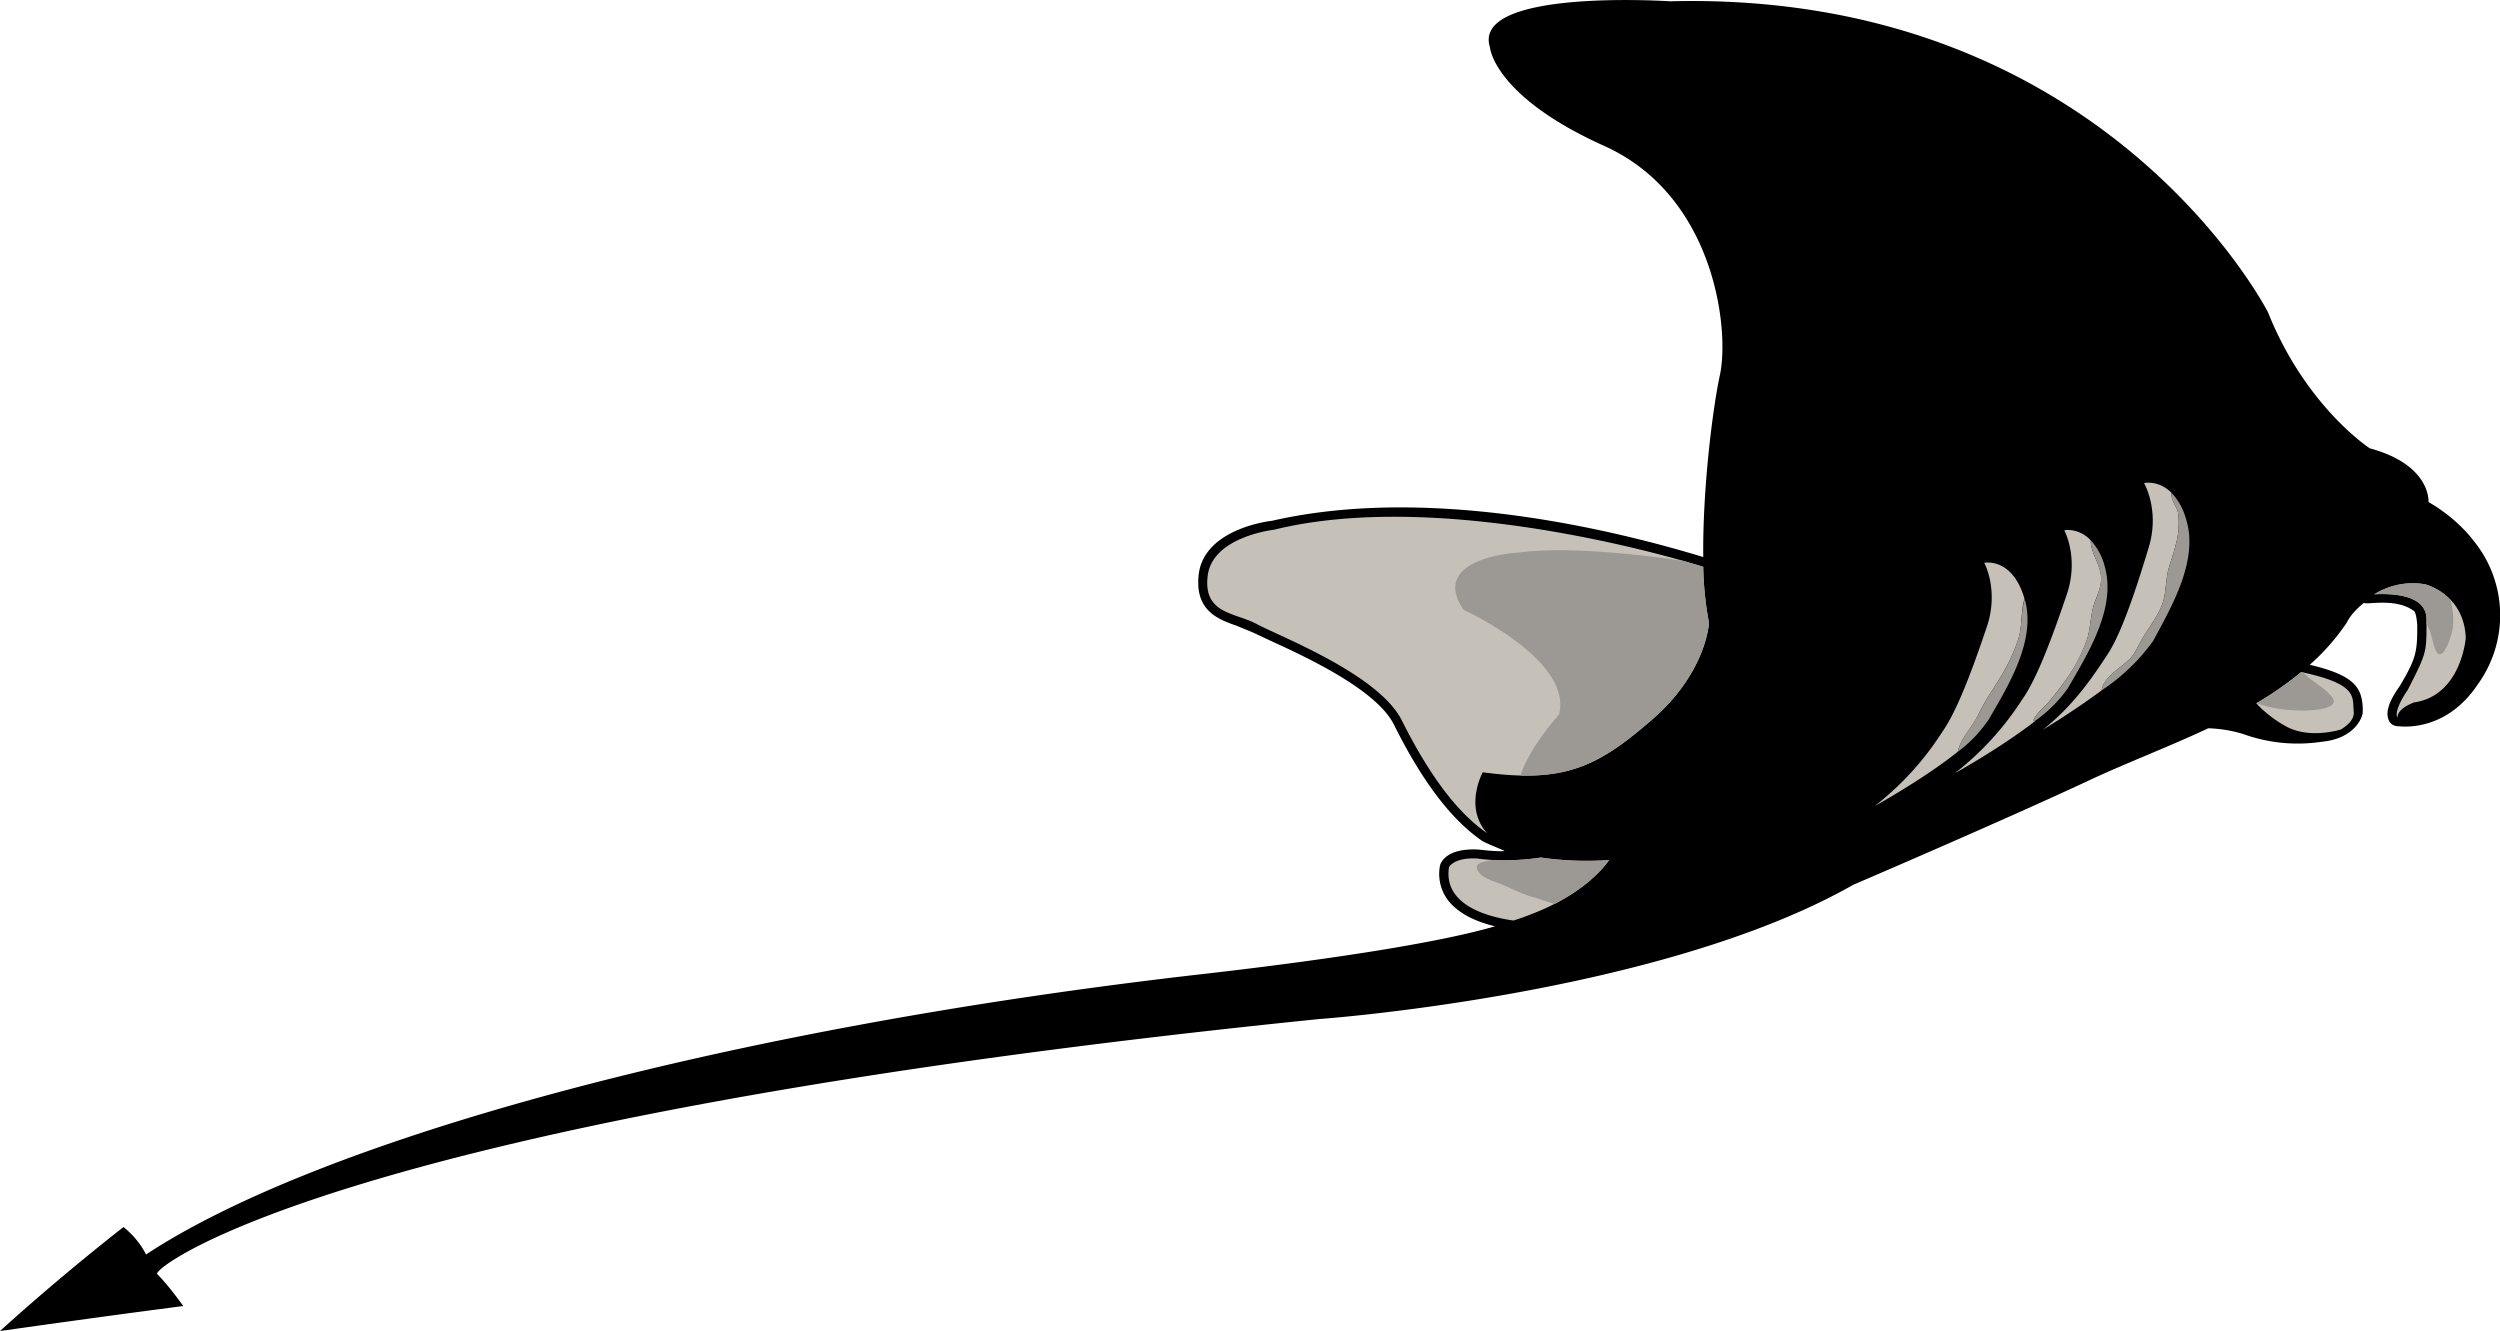 <svg xmlns="http://www.w3.org/2000/svg" width="960" height="511.134" shape-rendering="geometricPrecision" text-rendering="geometricPrecision" image-rendering="optimizeQuality" fill-rule="evenodd" clip-rule="evenodd" viewBox="0 0 10 5.324"><path d="M9.892 2.16s-.061-.085-.178-.152c0 0 .012-.148-.235-.215 0 0-.256-.166-.407-.544 0 0-.655-1.288-2.392-1.244 0 0-.797-.053-.72.185 0 0 .015.195.458.394.442.2.5.734.462.914-.029.133-.07.458-.067.73-.264-.08-1.053-.299-1.725-.145-.02.002-.27.035-.293.213a.274.274 0 0 0-.002.035c0 .118.088.149.154.172l.063.026.077.036c.135.062.417.192.488.332.114.229.23.381.353.466.015.01.093.04.09.041-.033.003-.104-.006-.104-.006-.137-.007-.153.06-.154.064a.175.175 0 0 0 .03.136c.043.058.119.09.19.107-.19.056-.575.123-1.16.19-1.939.22-3.55.67-4.236 1.123 0 0-.026-.059-.09-.11 0 0-.242.187-.494.416 0 0 .414-.059.733-.1 0 0-.054-.077-.104-.128-.024-.024.74-.623 4.648-1.02 0 0 1.363-.097 2.136-.537 0 0 .6-.257.944-.418.147-.069.314-.132.476-.208a.53.53 0 0 1 .14.023.64.64 0 0 0 .313.031c.133-.012.167-.1.165-.122V2.83c-.004-.082-.037-.13-.212-.171a.878.878 0 0 0 .149-.17s.014-.035.068-.078c.007.01.127-.022.2.033.01.008.013.055.013.058 0 .103-.003.13-.07.242-.021.03-.051.076-.049.115.001.015.007.046.046.046.007 0 .187.026.316-.169a.471.471 0 0 0-.02-.576z"/><path fill="#C5C1B9" d="M5.931 3.089c.326.044.457-.02.676-.21.22-.189.229-.388.229-.388a1.303 1.303 0 0 1-.023-.224c-.203-.063-1.083-.305-1.718-.148 0 0-.243.027-.264.182-.02.155.108.148.196.195.088.048.487.2.58.385.083.165.196.352.342.452-.095-.104-.018-.244-.018-.244zM6.437 3.44a1.281 1.281 0 0 1-.274-.01c-.146.022-.252.004-.252.004-.094-.006-.115.034-.115.034-.023.147.143.198.258.214.047-.015.07-.025.07-.025.233-.088.313-.218.313-.218zM9.153 2.91c.084.04.182.016.21.008.032-.019.054-.043.052-.07-.006-.06.02-.111-.21-.16a1.377 1.377 0 0 1-.18.125.471.471 0 0 0 .128.097zM9.653 2.81c.192-.025.21-.258.21-.258-.006-.177-.163-.215-.163-.215a.292.292 0 0 0-.203.04c.074-.004.209.002.209.1 0 .133.003.13-.076.284 0 0-.057.08-.04.11-.002-.037.063-.06.063-.06z"/><path fill="#9C9893" d="M9.745 2.605c.028.05.064-.07.067-.098a.314.314 0 0 0-.01-.107c-.046-.05-.102-.063-.102-.063a.292.292 0 0 0-.203.04c.074-.004.209.002.209.1v.018a.55.55 0 0 1 .012.026c.011.026.014.062.027.084zM9.313 2.771a.644.644 0 0 0-.057-.045c-.016-.01-.03-.024-.043-.036l-.008-.002a1.378 1.378 0 0 1-.178.124c.057.023.13.03.184.03.04 0 .177-.006.102-.07zM6.437 3.44a1.281 1.281 0 0 1-.274-.01.98.98 0 0 1-.193.01h-.003c-.035.007-.082.012-.049.052.02.024.063.034.09.046.042.018.084.04.13.052l.08.026c.16-.082.219-.177.219-.177z"/><path fill="#C5C1B9" d="M7.993 2.723a.766.766 0 0 0 .078-.16c.02-.056.01-.11.027-.168-.048-.167-.161-.144-.161-.144s.06.11.01.257c-.05.148-.115.33-.177.418a1.183 1.183 0 0 1-.271.298s.194-.107.332-.217c.012-.055.06-.101.084-.152.022-.046.051-.089.078-.132z"/><path fill="#9C9893" d="M7.952 2.883c.076-.133.195-.318.147-.487-.017.056-.009.111-.028.167a.766.766 0 0 1-.078.16c-.027.043-.056.086-.078.132-.025.05-.072.097-.084.152a.514.514 0 0 0 .12-.124z"/><path fill="#C5C1B9" d="M8.134 2.88c.012-.028.044-.052.064-.076.023-.027.044-.055.064-.083a.612.612 0 0 0 .088-.17c.013-.045.012-.091.026-.134.01-.03.024-.057.028-.089.007-.063-.042-.11-.041-.167-.05-.052-.106-.04-.106-.04s.06.11.01.257c-.05.147-.115.33-.177.418a1.184 1.184 0 0 1-.271.297s.186-.103.323-.21c-.001 0-.003 0-.005.002a.077.077 0 0 0-.003-.004z"/><path fill="#9C9893" d="M8.272 2.752c.076-.133.195-.318.147-.486a.243.243 0 0 0-.056-.105c-.001.057.048.104.04.167-.003.032-.017.06-.027.089-.014.043-.013.09-.026.133a.612.612 0 0 1-.088.17c-.02.03-.041.057-.064.084-.02.024-.052.048-.064.077a.077.077 0 0 1 .003.004l.005-.003a.539.539 0 0 0 .13-.13z"/><path fill="#C5C1B9" d="M8.52 2.635c.024-.026.038-.065.058-.095.025-.04.056-.081.072-.126.015-.045.012-.093.024-.138.01-.035.022-.067.03-.102a.305.305 0 0 0 .008-.124c-.004-.02-.03-.054-.026-.079-.052-.052-.11-.039-.11-.039s.064.108.019.257c-.045.149-.104.333-.162.424-.059.09-.136.207-.262.306 0 0 .12-.072.236-.158.004-.051.083-.095.113-.126z"/><path fill="#9C9893" d="M8.613 2.563c.072-.135.185-.324.13-.491a.246.246 0 0 0-.057-.101c-.005.025.022.058.026.08a.305.305 0 0 1-.008.123c-.008.035-.02.067-.03.102-.012.045-.009.093-.024.138-.016.045-.047.086-.072.126-.02.03-.034.069-.058.095-.03.031-.11.075-.113.126a.786.786 0 0 0 .206-.198zM6.607 2.88c.22-.19.229-.39.229-.39a1.303 1.303 0 0 1-.023-.223 3.197 3.197 0 0 0-.082-.024c-.176-.026-.464-.058-.657-.033 0 0-.362.019-.22.229 0 0 .439.2.382.419 0 0-.12.133-.154.244.222.005.344-.065.525-.222z"/></svg>